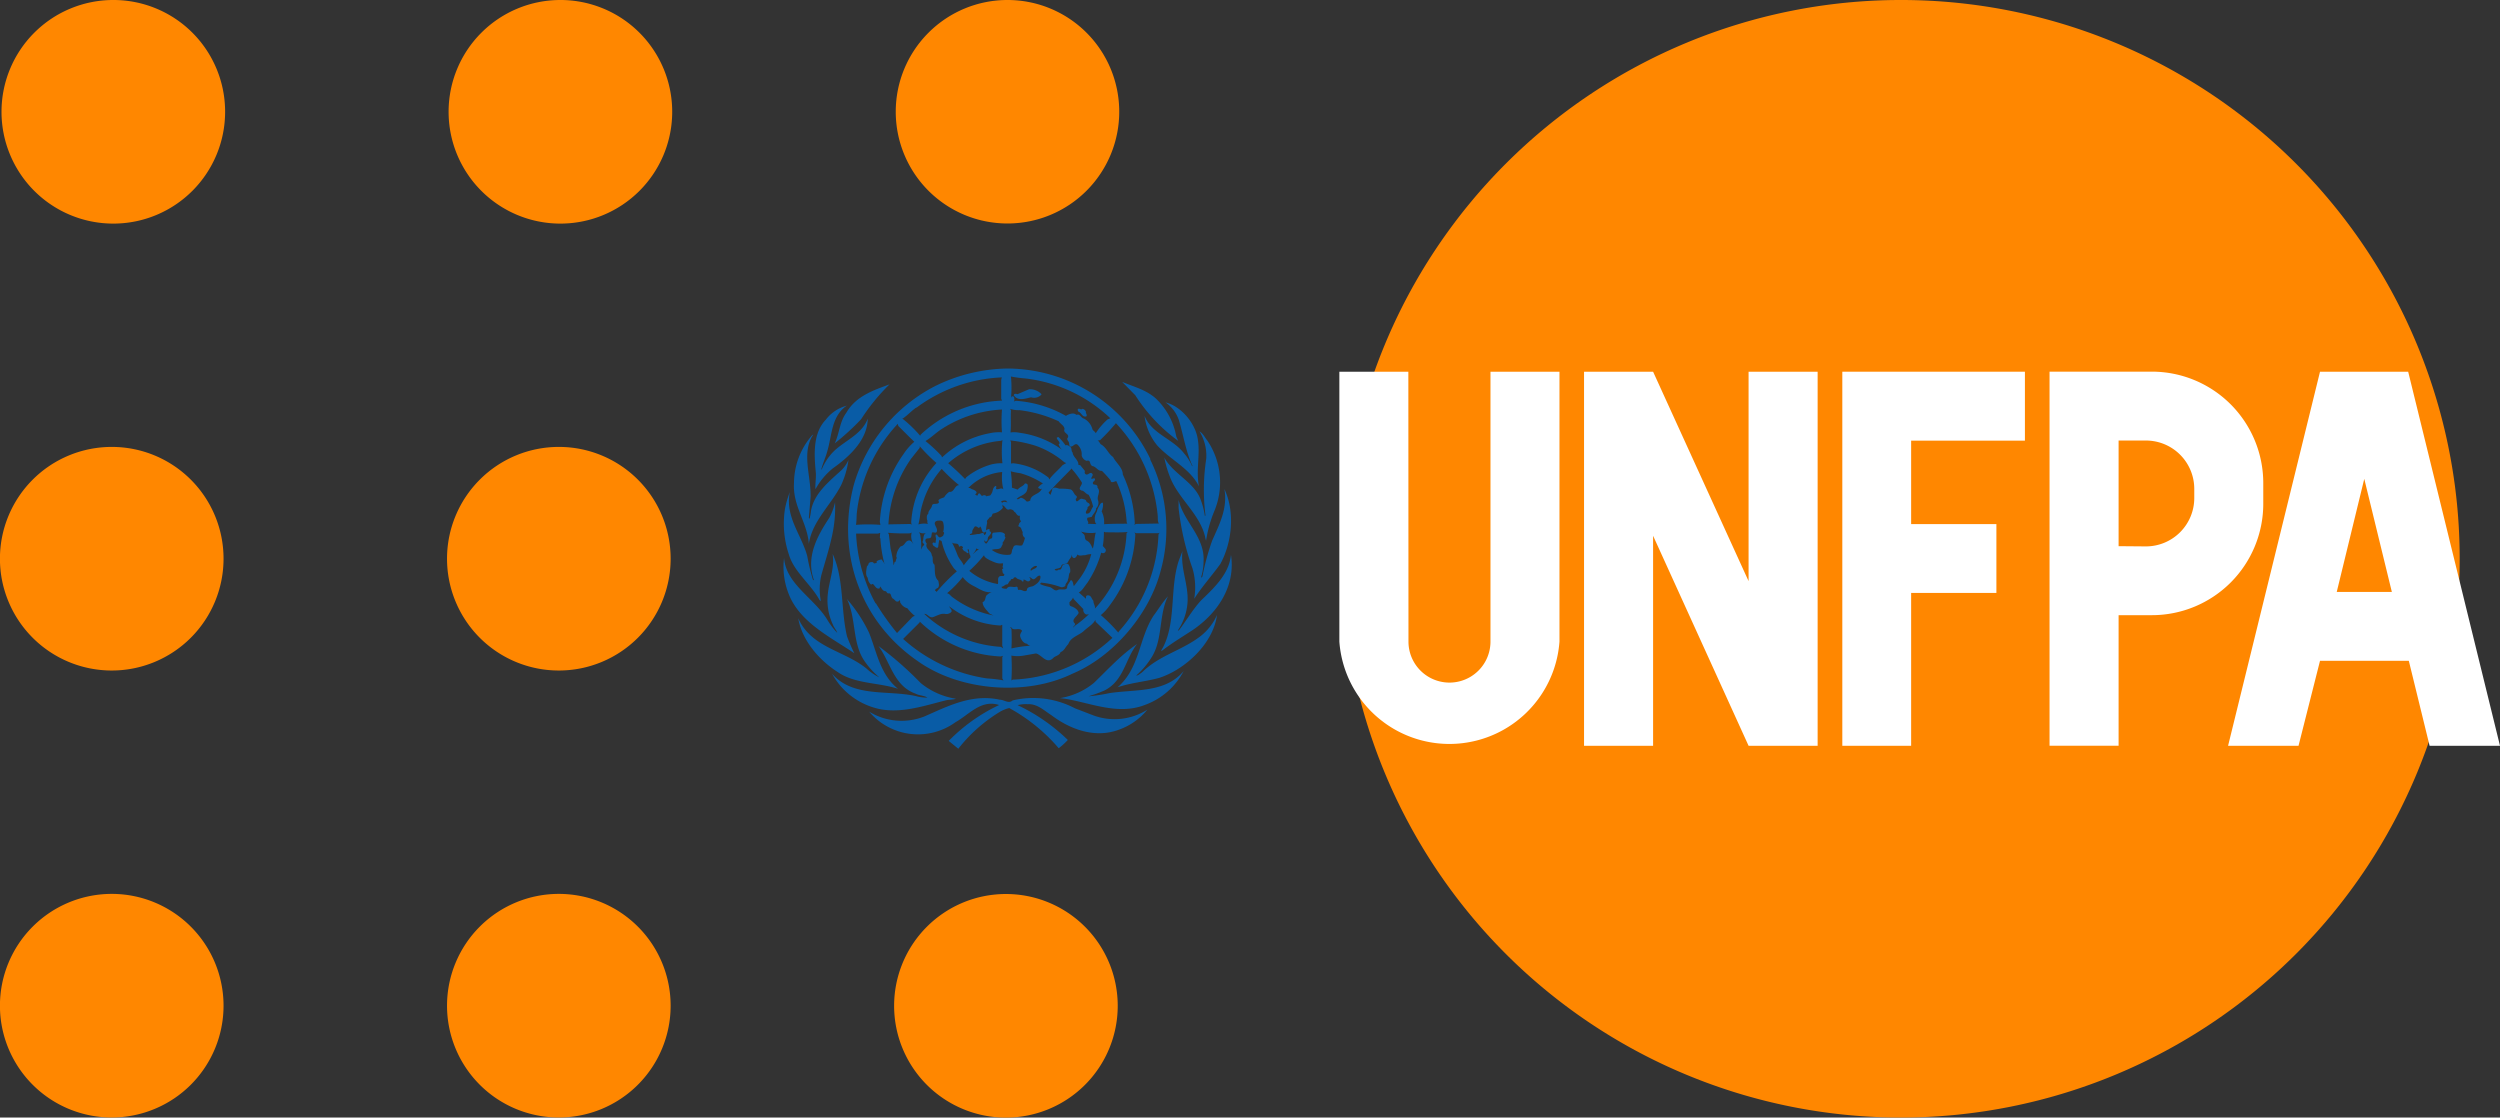 <svg id="Layer_1" data-name="Layer 1" xmlns="http://www.w3.org/2000/svg" viewBox="0 0 430.45 192.42"><rect x="0" y="0" width="430.45" height="192.42" fill="#333333" stroke="none"/><defs><style>.cls-1{fill:#ff8700;}.cls-2{fill:#095ca6;}.cls-3{fill:#fff;}</style></defs><title>UNFPA-logo</title><path class="cls-1" d="M327.49,420.06a19.25,19.25,0,1,1-19.24-19.24A19.23,19.23,0,0,1,327.49,420.06Z" transform="translate(-288.73 -400.82)"/><path class="cls-1" d="M404.47,420.06a19.25,19.25,0,1,1-19.25-19.24A19.24,19.24,0,0,1,404.47,420.06Z" transform="translate(-288.73 -400.82)"/><path class="cls-1" d="M481.44,420.06a19.24,19.24,0,1,1-19.23-19.24A19.23,19.23,0,0,1,481.44,420.06Z" transform="translate(-288.73 -400.82)"/><path class="cls-1" d="M327.22,497A19.25,19.25,0,1,1,308,477.77,19.24,19.24,0,0,1,327.22,497Z" transform="translate(-288.73 -400.82)"/><path class="cls-1" d="M404.2,497A19.25,19.25,0,1,1,385,477.77,19.24,19.24,0,0,1,404.2,497Z" transform="translate(-288.73 -400.82)"/><path class="cls-1" d="M327.22,574A19.25,19.25,0,1,1,308,554.73,19.25,19.25,0,0,1,327.22,574Z" transform="translate(-288.73 -400.82)"/><path class="cls-1" d="M404.2,574A19.25,19.25,0,1,1,385,554.73,19.25,19.25,0,0,1,404.2,574Z" transform="translate(-288.73 -400.82)"/><path class="cls-1" d="M481.18,574a19.25,19.25,0,1,1-19.25-19.25A19.25,19.25,0,0,1,481.18,574Z" transform="translate(-288.73 -400.82)"/><path class="cls-2" d="M488.29,517.55c-2.34.63-4.86.83-7.14,1.61,3.86-3.31,3.65-8.45,6.22-12.36.83-1.1,1.51-2.26,2.46-3.31-1.57,3.15-.89,7.24-2.69,10.3a13.79,13.79,0,0,1-2.79,3.35c.37,0,.68-.34,1-.54,2.94-2.92,6.76-3.74,9.92-6.12a9.46,9.46,0,0,0,3-3.77C497.66,511.56,492.83,516.1,488.29,517.55Z" transform="translate(-288.73 -400.82)"/><path class="cls-2" d="M498.85,497.92c-1.44,2-3.18,3.93-4.5,6a11.73,11.73,0,0,0-.29-5.21,45.84,45.84,0,0,1-2.4-10.42l0-1.41c.84,3.76,4.53,6.34,4.3,10.56a9.23,9.23,0,0,1-.43,2.77l.06.07.17-.2a43.54,43.54,0,0,1,1.67-6.15c1.22-2.77,2.72-5.56,2.11-8.92C501.42,489,500.86,494.23,498.85,497.92Z" transform="translate(-288.73 -400.82)"/><path class="cls-2" d="M496.6,476.66a12.86,12.86,0,0,1,1.17,12.26,21.92,21.92,0,0,0-1.38,5c-.12-.3-.15-.71-.25-1-1-3.67-4.46-6.29-5.88-9.77a18.83,18.83,0,0,1-1.06-3.54c1.54,2.84,5.3,4.29,6.32,7.41a13,13,0,0,1,.66,2.63.11.11,0,0,0,.11-.1,35.22,35.22,0,0,1,.13-9.73,8,8,0,0,0-1.16-4.72C495.87,475.44,496.16,476.13,496.6,476.66Z" transform="translate(-288.73 -400.82)"/><path class="cls-2" d="M494.88,476c.63,2.86-.3,5.66.29,8.56l0,0c-1.55-3.08-4.87-4.53-7.15-7a9.85,9.85,0,0,1-2.22-5.12c1.3,3.15,4.83,3.86,6.85,6.5a8.18,8.18,0,0,1,1.34,2.15l.06-.06c-1.16-2.49-1.55-5.28-2.36-7.93a6.13,6.13,0,0,0-2.29-3C492,470.73,494.33,473.48,494.88,476Z" transform="translate(-288.73 -400.82)"/><path class="cls-2" d="M487.76,469.45a11.94,11.94,0,0,1,3.5,6.52l.33.76a29.07,29.07,0,0,1-7.39-7.86l-2.26-2.3C483.92,467.41,486.07,467.92,487.76,469.45Z" transform="translate(-288.73 -400.82)"/><path class="cls-2" d="M441.89,467A34,34,0,0,0,437,473a42.58,42.58,0,0,1-4.55,4.16c.81-1.69.84-3.72,2-5.27C436.11,469,439.17,468,441.89,467Z" transform="translate(-288.73 -400.82)"/><path class="cls-2" d="M430.92,473.08a6.68,6.68,0,0,1,3.6-2.41c-2.7,1.85-2.52,5.18-3.38,7.95-.27,1-.75,2-1,3l.07.05a9.4,9.4,0,0,1,2.22-3.28c1.92-1.77,4.76-2.87,5.71-5.5-.05,3.65-3.1,6.51-6,8.56a12.18,12.18,0,0,0-3,3.6c-.08-.91.13-1.84.06-2.82C428.9,479.08,428.66,475.44,430.92,473.08Z" transform="translate(-288.73 -400.82)"/><path class="cls-2" d="M425.44,484a12.64,12.64,0,0,1,3.15-8.27c.05,0,.08-.08.15-.06-2.06,3.15-.35,7.12-.44,10.72L428,490s0,.14.13.1a8.64,8.64,0,0,0,.23-1.27c.49-3,3.07-5.06,5.31-7.11a5.81,5.81,0,0,0,1.15-1.7,15.16,15.16,0,0,1-1.26,4.32c-1.74,3.42-5,6.22-5.56,10.12C427.73,490.74,425.19,487.94,425.44,484Z" transform="translate(-288.73 -400.82)"/><path class="cls-2" d="M423.87,488.55a15.79,15.79,0,0,1,.85-3c-.84,4.26,2,7.32,3,11a34.65,34.65,0,0,0,1,4.16c.07,0,.11,0,.14-.07-1.41-3.93.62-7.58,2.65-10.65a10.23,10.23,0,0,0,1-2.7,22.36,22.36,0,0,1-.49,5.65c-.49,2.35-1.22,4.58-1.86,6.86a10.54,10.54,0,0,0-.09,4.51l-.22-.15c-1.48-2.75-4.44-4.89-5.3-7.9A16.66,16.66,0,0,1,423.87,488.55Z" transform="translate(-288.73 -400.82)"/><path class="cls-2" d="M423.73,496.88c.33,4.52,5.19,6.92,7.45,10.66a12.71,12.71,0,0,0,1.7,2.24c-.12-.46-.56-.89-.72-1.37a9.81,9.81,0,0,1-.89-5.35c.23-2.29,1.19-4.44.82-6.87,2,4.27,1.37,9.6,2.49,14.23a30.54,30.54,0,0,0,1.25,2.88c-4.07-2.77-9.61-5.4-11.41-10.5A12.57,12.57,0,0,1,423.73,496.88Z" transform="translate(-288.73 -400.82)"/><path class="cls-2" d="M426.17,507.26c2.26,5.13,7.95,5.55,11.76,8.68a9.32,9.32,0,0,0,2.22,1.52l0,0a13.73,13.73,0,0,1-2.5-2.72c-2.23-3.1-1.45-7.45-3.1-10.78a25.7,25.7,0,0,1,3.8,5.77c1.36,3.36,1.88,7.16,5,9.69-3.42-1.12-7.42-.81-10.42-2.91C429.71,514.45,426.78,511,426.17,507.26Z" transform="translate(-288.73 -400.82)"/><path class="cls-2" d="M432,516.83c3.62,4.13,9.56,2.76,14.41,3.84a6.69,6.69,0,0,0,2,.26c-.57-.37-1.37-.33-2-.66-3.81-1.34-4.36-5.45-6.43-8.22a59.08,59.08,0,0,1,7.28,6.38,12.67,12.67,0,0,0,6.06,2.7c-.52.19-1.22.14-1.8.29-4,1-8.4,2.57-12.62,1.14A12.18,12.18,0,0,1,432,516.83Z" transform="translate(-288.73 -400.82)"/><path class="cls-2" d="M481.35,526.47c-4.1,1.52-8.37-.07-11.58-2.5-1.29-.82-2.45-2-4.11-1.9a5.66,5.66,0,0,0-1.72.16,32,32,0,0,1,8.65,6,12.5,12.5,0,0,1-1.57,1.42,30.43,30.43,0,0,0-8.52-6.92,5.93,5.93,0,0,0-1.77.75,26.65,26.65,0,0,0-7,6.26l-1.65-1.35a30.12,30.12,0,0,1,8.68-6.18c-3.11-1-5.14,1.63-7.5,2.95a11,11,0,0,1-14.87-1.8,10.69,10.69,0,0,0,9.5.82c4-1.74,8.15-3.95,13-2.88.75,0,1.49.75,2.19.12a15.38,15.38,0,0,1,10.72,1.35L477,524a10.53,10.53,0,0,0,9.29-1A11.05,11.05,0,0,1,481.35,526.47Z" transform="translate(-288.73 -400.82)"/><path class="cls-2" d="M485.74,522.24c-4.6,1.73-9.23-.4-13.64-1.11l-.86-.11v0a12.21,12.21,0,0,0,5.84-2.62c2.47-2.38,4.67-4.82,7.43-6.69-2.05,2.61-2.26,6.31-5.62,8a23.54,23.54,0,0,1-2.75,1,28.31,28.31,0,0,0,3.56-.54c4.52-.7,9.67,0,12.84-3.82A12.19,12.19,0,0,1,485.74,522.24Z" transform="translate(-288.73 -400.82)"/><path class="cls-2" d="M494.09,509.3c-1.8,1.18-3.66,2.29-5.39,3.64v-.17c2.67-4.44,1.35-10.54,3-15.43l.63-1.64c-.36,3,1,5.62.88,8.67a9.75,9.75,0,0,1-1.68,5h.17c1.32-1.72,2.34-3.55,3.86-5.2,2.4-2.29,4.81-4.63,5.12-7.82C501.49,501.63,498.51,506.29,494.09,509.3Z" transform="translate(-288.73 -400.82)"/><path class="cls-2" d="M486.81,479.87a27.46,27.46,0,0,0-24.59-15.6,29.12,29.12,0,0,0-12.43,3,27.79,27.79,0,0,0-14.07,17.1c-3,11.64,1.07,23.41,11,30.26,7.18,5.14,18.63,6.12,26.68,2.18,7.15-3,13.3-10.4,15.17-17.7a27,27,0,0,0-1.81-19.19m1.3,9.64c.06.46-.06,1,.21,1.4l-3.94.07a.53.53,0,0,1-.32.12l.11-.16a21.78,21.78,0,0,0-2.07-8.48c0-1.17-1.18-2-1.67-3-.88-.61-1.14-1.68-2.13-2.2-.19-.22-.27-.55-.56-.62l.46-.09a33.41,33.41,0,0,0,2.72-2.92,27,27,0,0,1,7.19,15.86M477,504.28c-.34-.33-.36-1-1-.95-.21,0-.28.16-.28.33s0,.2,0,.26l-1.24-1.09c.58-.29,1-1.09,1.47-1.66a18.22,18.22,0,0,0,2.39-5.21.51.51,0,0,0,.61,0,.5.5,0,0,0,.11-.63l-.45-.5a14.37,14.37,0,0,0,.19-2.45l.3.09c1.27,0,2.57.06,3.79-.05l-.19.21a20.3,20.3,0,0,1-5.47,13c.15-.48-.29-.88-.23-1.41m-3.22,3.93c-.7-.65.45-1.21.67-1.8-.12-.64-.84-1-1.38-1.17-.26-.15-.18-.48-.2-.69a2.3,2.3,0,0,0,.62-.78l.1.25,1.67,1.74a.86.86,0,0,0,.46.91c.19.08.39-.08.56,0h-.1a18.63,18.63,0,0,1-2.43,2l-.19.26c-.1-.28.46-.4.22-.73M466.14,487c-.21.09-.45.25-.7.13a1.6,1.6,0,0,0-.91-.61c-.26.07-.43.38-.75.21.49-.53,1.37-.62,1.74-1.36a2.7,2.7,0,0,0,.16-1.09c-.13-.16-.34-.31-.52-.16-.27.45-.9.54-1.19,1l-1-.33a24.45,24.45,0,0,0-.2-2.82,14.16,14.16,0,0,0,1.65.33,13.75,13.75,0,0,1,3.88,1.77,2.76,2.76,0,0,0-.81.65c0,.24.25.18.36.33l.27-.1c-.43,1.08-1.84.91-2,2m1.15,11.32c0,.49-.72.47-1,.82-.2-.08-.05-.27,0-.38.32-.26.56-.51,1-.44M475,485.28c.44.08.72.63,1.17.72a7.53,7.53,0,0,1,.77,2.06c-.38.41-.4,1.33-1.21,1.18-.18-.44.36-.7.25-1.11.13-.11.35-.17.38-.36,0-.42-.55-.33-.63-.76-.15-.24-.42-.21-.64-.29-.52-.24-1,1.06-1.15,0a.37.37,0,0,0,.15-.5c-.47-.25-.5-.88-1-1.13a9.94,9.94,0,0,0-1.95-.13c-.43-.1-.91-.38-1.24.06,0,.34-.21.63-.26,1a1.06,1.06,0,0,1-.37-.39c1.2-1.34,2.59-2.7,3.85-4l.07-.16a17.1,17.1,0,0,1,1.82,2.43c.1.52-.89,1.05,0,1.41m2.39,7.23c-.24.74-.21,1.58-.41,2.33a1.2,1.2,0,0,1-.11.4c-.24-.46-.44-1.08-1-1.35s-.18-.87-.59-1.15l-.43-.42a5.78,5.78,0,0,0,2.5.19m-5.71-11.59c-.72.82-1.65,1.56-2.26,2.42l-.1-.29a12,12,0,0,0-6.13-2.5l-.35.06,0-3.69-.14-.3a22.78,22.78,0,0,1,4.4.93,15.7,15.7,0,0,1,4.92,2.83l.32.14-.69.4M468,501.14a13.14,13.14,0,0,1,3.41.78.93.93,0,0,0,.76-.23c-.06-.44.48-.66.43-1.11.23-.37.07-.92.39-1.23a1.87,1.87,0,0,0-.32-1.38c-.31-.21-.58,0-.87.09-.32.24-.21,1-.78.82a.54.54,0,0,1-.58.13c0-.06-.14-.08-.11-.16.42-.21,1.13-.08,1.18-.73.3-.25.77-.14,1.06-.46a4.92,4.92,0,0,1,.59-.92,1.12,1.12,0,0,0,.07-.42c.08.2.08.45.33.56s.44-.16.59-.36c0-.12.06-.28.18-.16.34.26.82,0,1.21.07a3.33,3.33,0,0,1,1.08-.2,12.18,12.18,0,0,1-2,4.22c-.34.42-.64.87-1,1.29-.12-.32-.11-.74-.38-1l-.17,0c-.22.45-.65.81-.6,1.31-.33.52-1.16.08-1.64.36s-.91-.4-1.37-.51-1.12-.25-1.61-.5a.23.23,0,0,1,.16-.26M465.42,466a25.47,25.47,0,0,1,14.49,6.84l-.47.19a11.09,11.09,0,0,0-2.05,2.4c-.06-.26-.44-.44-.56-.69a2.92,2.92,0,0,0-1.45-1.84c-.54-.09-.65-.9-1.31-.65-.54-.46-1.23-.13-1.76.13v.07a20.48,20.48,0,0,0-8.63-2.62c-.15,0-.22.12-.4.09.18-.1.09-.43.07-.63s-.24-.29-.43-.19a.64.64,0,0,0-.13.34,18.37,18.37,0,0,0,0-3.79,25.07,25.07,0,0,0,2.66.35m-1.05,5.46a22.44,22.44,0,0,1,6.62,1.9c.32.49.93.71,1,1.32-.33.82,1.11.81.46,1.66,0,.27.2.42.29.64s0,.57.23.71c.49.12.69-.54,1.19-.36a2.22,2.22,0,0,1,.78,1.92,1.31,1.31,0,0,0,.85.92c.81-.24.43.66,1,.9.63.08.94.88,1.64.82a21.26,21.26,0,0,1,1.5,1.65.25.25,0,0,0,.16.28c.33.08.53-.14.82-.15a19.43,19.43,0,0,1,1.78,7.06l.11.26c-1.31,0-2.64,0-4,.09a4.16,4.16,0,0,0-.42-2.22,2.88,2.88,0,0,0,.23-1.4c-.08-.21-.26,0-.35,0a4.23,4.23,0,0,0-.73,1.51,2.22,2.22,0,0,0-.2,1.93l.16.16L476,491c.36-.23-.32-.68,0-1.05l.7-.13c.22-.51.77-.89.75-1.48a1.31,1.31,0,0,0,.36-1.33c-.33-.75.56-1.53-.13-2.24a.36.36,0,0,0-.33-.48c-.21-.07-.45,0-.45-.3s.43-.38.36-.68-.42,0-.63-.05c-.05-.33.56-.68,0-1-.37-.06-.58.39-.94.23a.39.39,0,0,1-.14-.56l-.81-1c-.09-.09-.32.05-.33-.14,0-.8-.93-1.26-1-2.06-.3-.27-.06-.77-.45-1-.22-.16-.46-.35-.77-.22a8.07,8.07,0,0,0-1.2-1.42.33.33,0,0,0-.31.13c.08.38.52.59.49,1a.15.15,0,0,0-.16.07,2.06,2.06,0,0,0,.63,1,15.94,15.94,0,0,0-7.34-2.95,4.68,4.68,0,0,0-1.58-.06c.13-1.19,0-2.53.08-3.81l-.14-.26a4.38,4.38,0,0,0,1.64.23m-2.29,15.74.23.13c-.29,0-.61-.17-.86,0s-.06.36,0,.51c.5.18.6,1,1.25.67.27.06.61.11.71.43.41.15.45.84,1,.69,0,.26-.12.72.2.92-.09.23-.38.33-.37.62-.07.09-.13.23-.05.33.5.06.47.63.71.95a.92.92,0,0,0,.37,1,4.34,4.34,0,0,1-.47,1.27c-.53.25-1.41-.41-1.59.55-.3.33-.05,1.05-.63,1.09a4.38,4.38,0,0,1-3-.83c.56-.29,1.51.11,1.71-.72a.5.5,0,0,0,.13-.53,2.71,2.71,0,0,0,.5-.91c-.21-.21-.12-.32-.08-.55-.55-.58-1.32-.27-2-.27-.42.25,0,.72-.31,1-.53.06-.55.59-.93.9a.65.65,0,0,1-.36-.61h.06a.19.19,0,0,0,.14.23c.51.1.36-.5.51-.76s.85-.78.23-1c0-.13.08-.31-.09-.39-.19.08-.51.08-.53.37a.54.54,0,0,1-.21.65h-.11a.3.3,0,0,0-.2-.33c-.31,0-.57.25-.88.17a8.27,8.27,0,0,1-1.39.18c0-.26.35-.17.44-.42-.07-.41.2-.65.39-1,.1-.11.31-.06.42,0s.23.22.39.18l.14-.24c.4.25.18,1.43,1,.92a8,8,0,0,1,.23-1.57c-.19-.44.28-.62.41-.92.43,0,.38-.44.56-.65a2.63,2.63,0,0,0,1.74-1c-.16-.35-.05-.84-.33-1.11.29-.11.76-.25,1,0m-.63,25.32-.39-.25a21.48,21.48,0,0,1-13.21-5.68c.61-.05.85.76,1.52.55s1.3-.67,2.08-.55a1.15,1.15,0,0,0,1.1-.37c.12-.4-.31-.61-.39-.93a15.79,15.79,0,0,0,8.8,3.3l.33-.13V512l.16.46m-14.31-19.68-.21-.33a1.6,1.6,0,0,0,1.32.11c-.68.23-.43,1.06-.69,1.54,0,.25.33.33.29.58-.34.15-.37.51-.52.78a10.94,10.94,0,0,0-.19-2.68M443,497.5c-.36,0-.26.44-.41.65a20.88,20.88,0,0,0-.52-2.85l-.3-2.51-.17-.24a31.81,31.81,0,0,0,3.8.1l.3-.14a2.6,2.6,0,0,0,.31,2c-.15-.16-.38-.64-.72-.63-.71,0-.76.95-1.47,1a2.75,2.75,0,0,0-.77,1.81c.24.25-.19.51-.05.82m2.79-6.33-.35-.14-3.74.07a21.58,21.58,0,0,1,3.91-11.32l1.48-1.87,0-.27a27,27,0,0,0,2.88,2.88,16.44,16.44,0,0,0-4.35,10.26c.05.13,0,.3.15.39m15.51-15.92a7.28,7.28,0,0,0-2.17.16,16.35,16.35,0,0,0-8.18,4.16l-.1-.27a25.19,25.19,0,0,0-2.75-2.55c.87-.52,1.64-1.27,2.49-1.87a21.06,21.06,0,0,1,10.68-3.56,25.8,25.8,0,0,0,0,3.93m-6.13,20.61a.22.22,0,0,0,.33.16c.16-.2-.33-.55,0-.67.21.24.11.65.23.92a.69.69,0,0,1,.13.53,10.08,10.08,0,0,0-1.14,1.35c-.25-.62-.8-1.1-1.05-1.72s-.59-1.53-1-2.24c.32.41,1.21-.06,1.21.72a.34.34,0,0,0,.2,0c.11-.13.12-.14.27-.07s.38.2.12.37a.92.92,0,0,0,.65.62m4.06,10.64.65.31a17.24,17.24,0,0,1-7-3.11c-.35-.21-.59-.68-1-.71a18.79,18.79,0,0,0,2.71-2.78,5.18,5.18,0,0,0,1.71,1.44c1,.48,2.12,1.36,3.32,1.12a2.39,2.39,0,0,0-1,.67c-.16.37-.11.91-.6,1.07,0,.78.73,1.43,1.21,2m-8.7-4.81-.13-.85c-.79-.7-.54-1.89-.67-2.78-.55-.44-.1-1.15-.48-1.63,0-.8-1.23-1.08-.85-2-.16-.21-.34-.5-.17-.76s.78,0,.94-.41l.12-.73c.28-.15.69.22.84-.18.27-.68-1-1.51.1-1.87.36,0,.87-.12,1,.33a3.14,3.14,0,0,1,0,1.61c.36.13,0,.45,0,.67-.22.1-.42.33-.67.25s-.31-.5-.58-.47c-.19.29.1.58,0,.92-.06.18,0,.4-.13.55a.52.52,0,0,0-.33-.1c-.24.13-.08.37,0,.53.25.14.43.38.71.39l.14-.16a9.83,9.83,0,0,1,.19-1.21l.39.19a13.34,13.34,0,0,0,2.11,4.69l.52.53a33.75,33.75,0,0,0-3.51,3.57v0s-.06-.27-.22-.19c-.11-.52.74-.36.59-.95m1.89-16.15a2.88,2.88,0,0,0-.92.95c-.32.2-.74.19-1,.55,0,.16.18.34,0,.46-.31.31-1-.08-1.12.49s-.66.79-.62,1.36c-.32.21-.27.64-.24,1,.19.22-.07.61.24.77a3.39,3.39,0,0,0-1.71.07,13.44,13.44,0,0,0,.34-2,15.88,15.88,0,0,1,3.67-7.57,28.7,28.7,0,0,0,3,2.81c-.79,0-.8,1.18-1.62,1.16m8.42,14.72c-.19.3,0,.77-.13,1.14a10.38,10.38,0,0,1-4.92-2.27,21.29,21.29,0,0,0,2.54-2.7c.07.42.59.63.94.84.74.32,1.61.82,2.44.48-.06,0-.12.12-.18.16.23.24-.18.48.1.71.05.17-.18.14-.2.28.15.25,0,.68.35.76a.23.23,0,0,1-.15.36c-.28,0-.65-.06-.79.24m-4.39-4.1a1.89,1.89,0,0,0,.55-.89l.48.24c-.43,0-.67.45-1,.67l0,0M460.25,485c-.08-.19.15-.39-.07-.52-.63.29-.41,1-.82,1.44-.07.35-.54.18-.75.38a.51.51,0,0,0-.74-.1c-.32,0-.36-.68-.71-.33-.09.1,0,.35-.3.25-.06-.09-.15-.1-.22-.16s.33-.17.22-.42c-.25-.44-.78-.38-1.11-.7h-.3a9.41,9.41,0,0,1,5.84-2.75,8.67,8.67,0,0,0,.2,3c-.34-.42-.83.11-1.24-.07m1.08-4.43a6.56,6.56,0,0,0-2.07.24A12.34,12.34,0,0,0,455.1,483l-.2.3a39.2,39.2,0,0,0-2.91-2.72,15.87,15.87,0,0,1,9.1-3.86l.24-.14a18,18,0,0,0,0,4M446.55,471a26.44,26.44,0,0,1,14.68-5.2l-.11.39,0,3.28.13.33a21.52,21.52,0,0,0-14,5.86l-.08.19a21.76,21.76,0,0,0-3-2.9h-.12c.85-.51,1.59-1.38,2.43-1.95m-10.17,17.69a26.82,26.82,0,0,1,7-14.9l.09.37c.93.91,1.86,1.89,2.76,2.72a10.26,10.26,0,0,0-1.84,2.09,22.19,22.19,0,0,0-4.1,11.69l.1.53a26.9,26.9,0,0,0-4.21,0c.15-.82.06-1.68.21-2.5m3.15,16a27.69,27.69,0,0,1-3.34-12l3.79,0,.37-.13a5.3,5.3,0,0,0-.05.77l0,0c-.1.09.08.13.07.22a22.35,22.35,0,0,0,.65,4.14l.2.3a5.1,5.1,0,0,1-.61-.84,1.69,1.69,0,0,0-.89.33c.15.38-.25.26-.43.37a.66.66,0,0,0-.27-.25c-.29,0-.58,0-.7.32,0,.21-.2.3-.27.47-.09.61-.3,1.42.15,1.92a1.66,1.66,0,0,0,.55,1.15c.15,0,.22-.08.31-.11.37.26.56.92,1.11.8.15-.07.11-.25.15-.36.3.29.43.86,1,.82.14.13.2.37.42.39.58-.15.37.65.8.89s.49.69,1,.45l.16-.19c.15.11,0,.38.17.53a1.89,1.89,0,0,0,1.15.87,8.07,8.07,0,0,0,1.29,1.32l-.34.12-2.73,2.82a45.53,45.53,0,0,1-3.63-5.1m19.24,12.94a27.62,27.62,0,0,1-14.56-6.82l2.82-2.81.05-.17a21.47,21.47,0,0,0,13.92,6l.42-.11-.13.21v3.69l.2.33a22.44,22.44,0,0,0-2.72-.33m3.31-15.47a1.46,1.46,0,0,1-.79-.09c-.13,0-.09-.16-.13-.24.41,0,.59-.46,1-.39.24-.22.28-.59.61-.72-.1-.34.34-.11.43-.31s.28-.25.46-.15c.28.4.83.24,1.11.69.13.05.19-.1.16-.19v-.16c.45,0,.66.57,1.12.16a.3.3,0,0,0,0-.4s-.11-.06-.12-.12c.31-.15.49.47.88.26s.52-.59.95-.59l.09.13c.07.81-.62,1.31-1.23,1.67-.39.17-1.12.11-1.1.75-.45.41-.87-.25-1.43-.06-.27-.15,0-.52-.37-.59-.57.25-1.26-.3-1.66.35m1,6.93c.49.21,1.35-.21,1.62.35-.16.31-.41.62-.3,1s.5,1.16,1.15,1.2a1,1,0,0,0,.59.35,21.15,21.15,0,0,0-3.26.47,31.57,31.57,0,0,0,0-3.37l-.22-.31c.2,0,.29.19.42.31m.05,8.73-.26.16a34.12,34.12,0,0,0,0-4.29,6,6,0,0,0,2.12,0l2.1-.37c1,.2,1.77,1.88,2.92.85.4-.47,1.09-.43,1.34-1.09.67-.24.83-.92,1.32-1.37.45-1.27,1.89-1.47,2.78-2.36.64-.57,1.49-1.05,1.87-1.81l.07.34,2.88,2.75a26.53,26.53,0,0,1-17.14,7.2m25.07-25a26.36,26.36,0,0,1-6.81,16.68l-.12.21a26.87,26.87,0,0,0-3-3,8.75,8.75,0,0,0,1.6-1.77,21.87,21.87,0,0,0,4.34-12.13l-.14-.36.23.16,3.9,0,.2-.09Z" transform="translate(-288.73 -400.82)"/><path class="cls-2" d="M474.3,471.28a.68.68,0,0,0,.09.4c.58.2.65,1,1.37.84.24-.24-.12-.5-.06-.82a.77.77,0,0,0-.61-.49C474.81,471.48,474.56,471,474.3,471.28Z" transform="translate(-288.73 -400.82)"/><path class="cls-2" d="M463.38,469c.73.93,2,.41,2.89.23a1.69,1.69,0,0,0,1.77-.47v-.09a2.77,2.77,0,0,0-2.13-.83l-2,.86c-.16-.07-.47-.16-.59.06S463.35,468.89,463.38,469Z" transform="translate(-288.73 -400.82)"/><path class="cls-1" d="M712.24,497A96.21,96.21,0,1,1,616,400.82,96.2,96.2,0,0,1,712.24,497Z" transform="translate(-288.73 -400.82)"/><polygon class="cls-3" points="272.74 128.41 284.63 128.41 284.63 92.25 301.07 128.41 312.96 128.41 312.96 64 301.07 64 301.07 100.06 284.63 64 272.74 64 272.74 128.41"/><polygon class="cls-3" points="348.65 64 317.21 64 317.21 128.41 329.06 128.41 329.06 102.09 343.74 102.09 343.74 90.24 329.06 90.24 329.06 75.87 348.65 75.87 348.65 64"/><path class="cls-3" d="M531.24,511.29a7.06,7.06,0,0,0,14.12,0V464.82h11.88v46.47a19,19,0,0,1-37.9,0V464.82h11.88Z" transform="translate(-288.73 -400.82)"/><path class="cls-3" d="M659.24,506.74a19.18,19.18,0,0,0,19.18-19.18V484a19.19,19.19,0,0,0-19.18-19.19H641.62v64.41h11.89V506.74Z" transform="translate(-288.73 -400.82)"/><path class="cls-1" d="M658.21,494.9a8.33,8.33,0,0,0,8.33-8.33V485a8.33,8.33,0,0,0-8.33-8.33h-4.7v18.19Z" transform="translate(-288.73 -400.82)"/><polygon class="cls-3" points="395.76 128.41 383.63 128.41 399.46 64 414.64 64 430.45 128.41 418.33 128.41 414.75 113.78 399.46 113.78 395.76 128.41"/><polygon class="cls-1" points="411.83 101.92 402.34 101.92 407.08 82.45 411.83 101.92"/></svg>